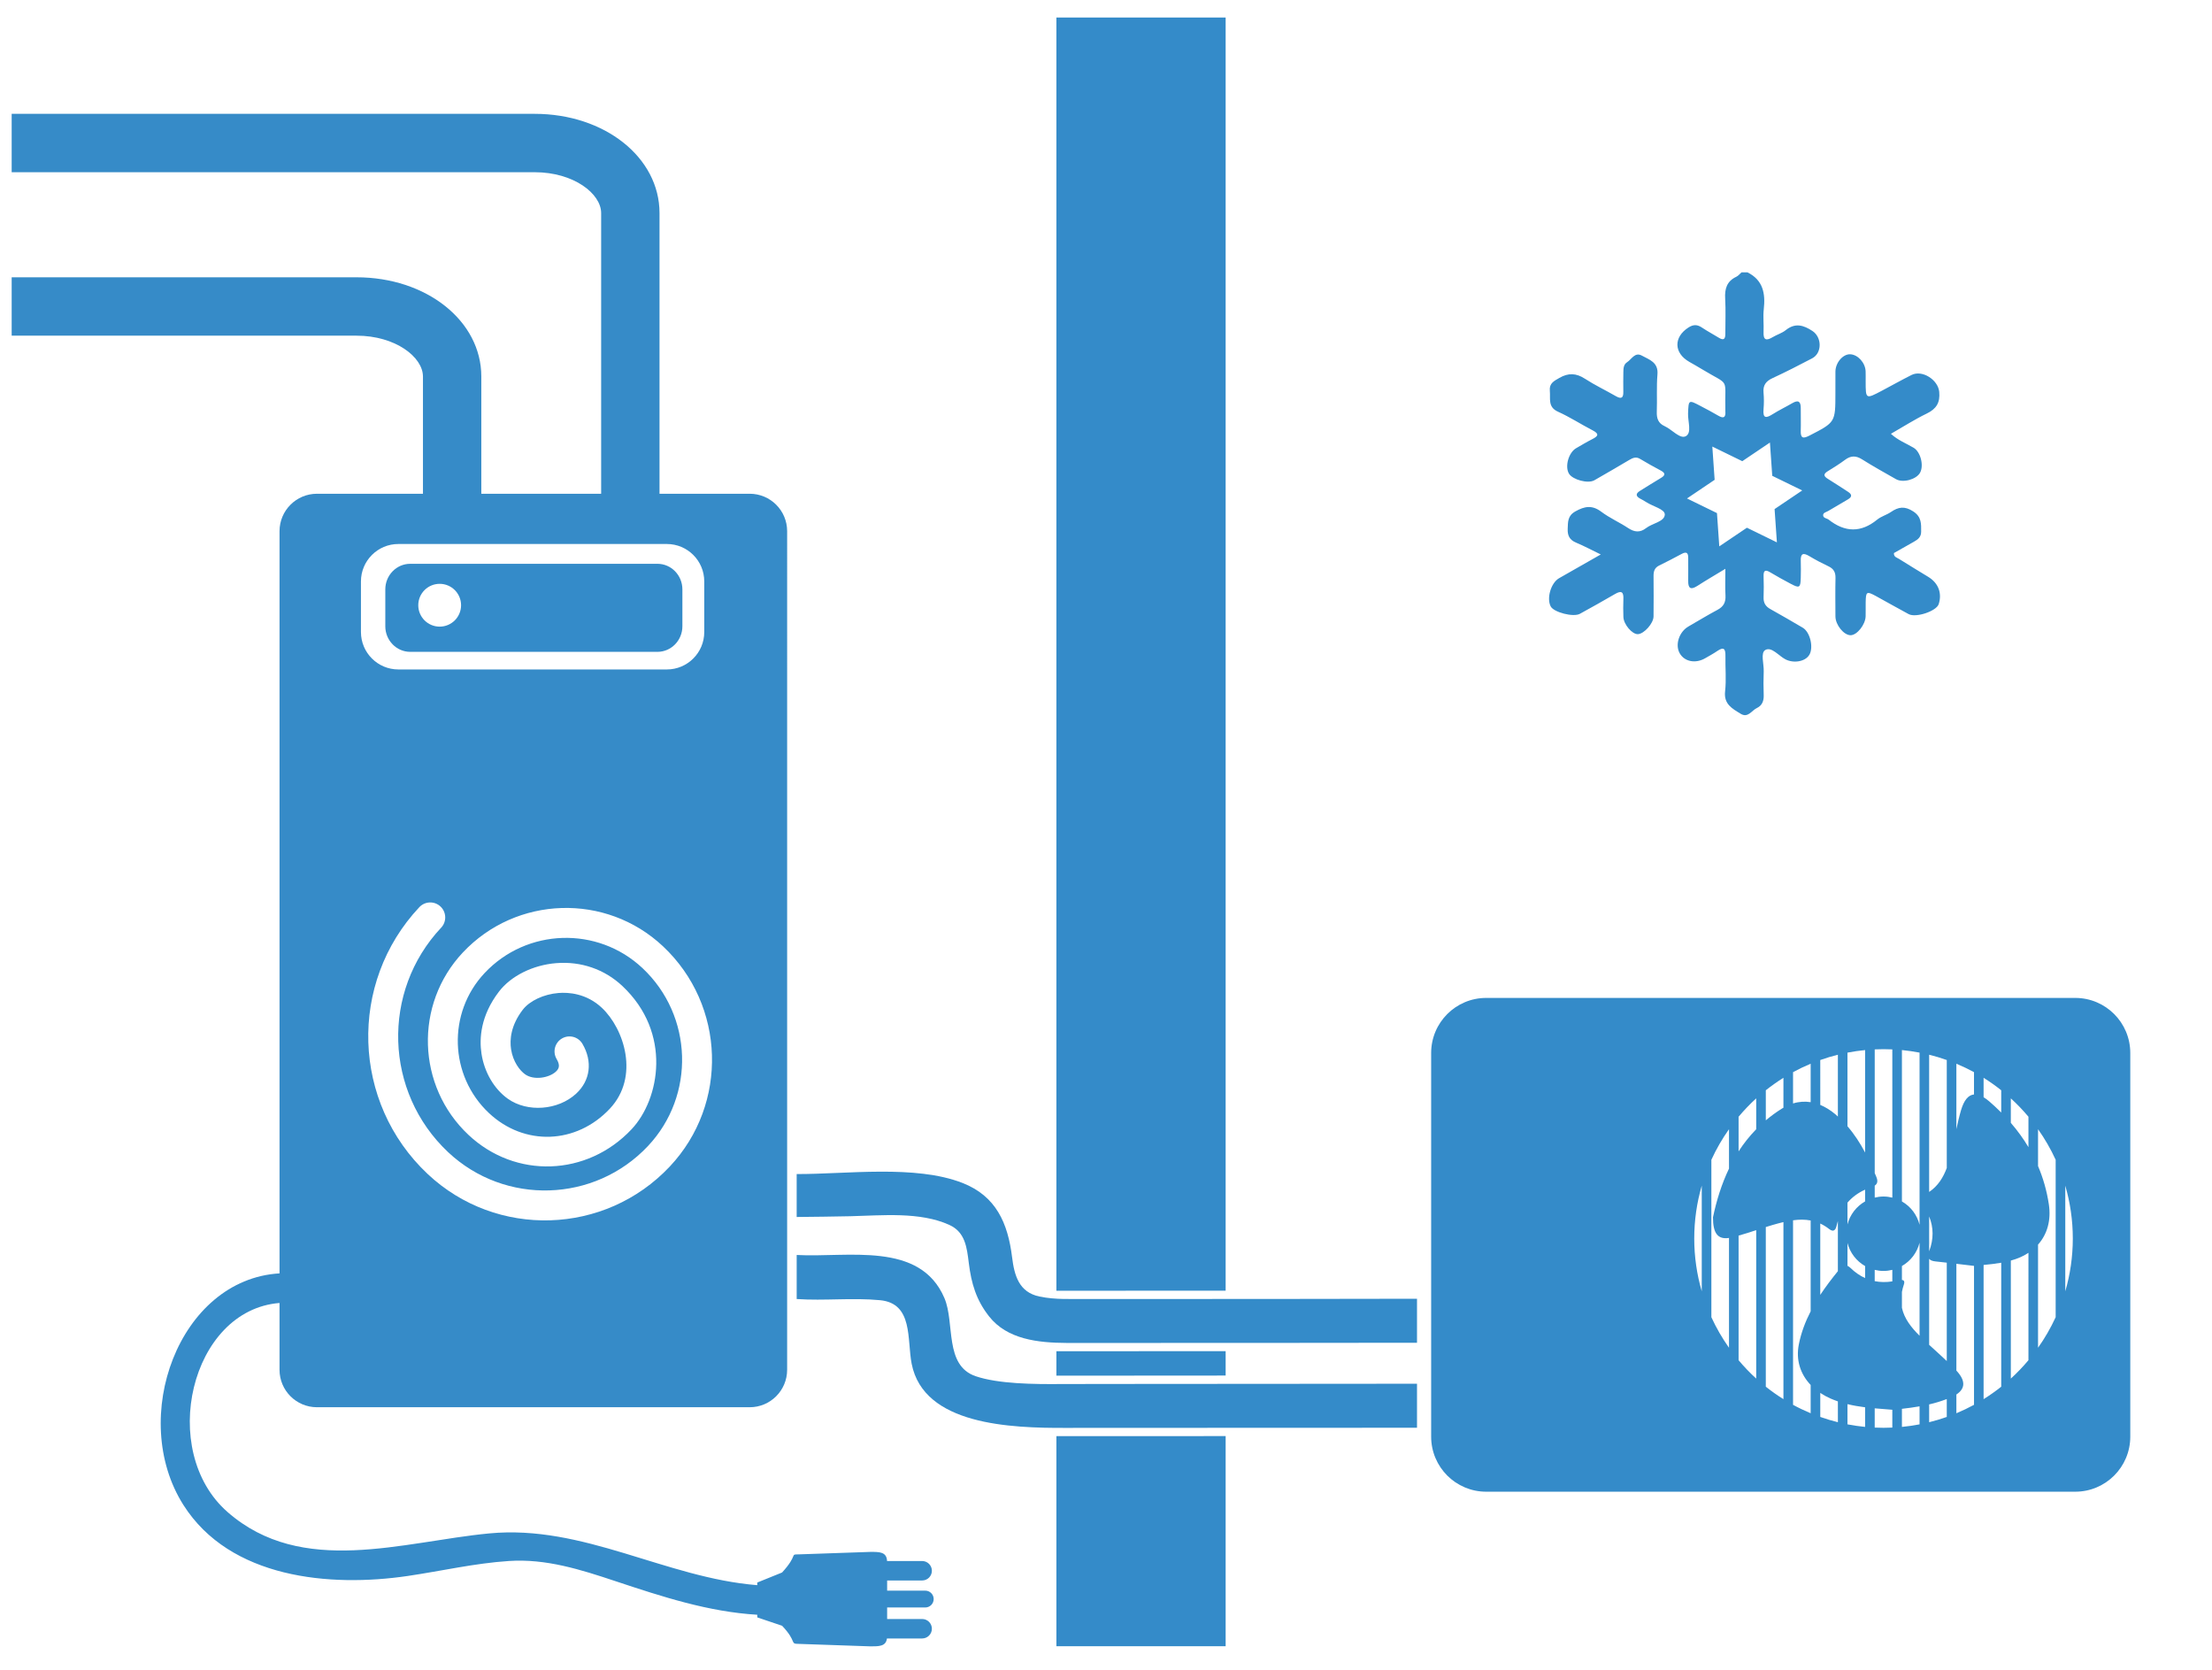 <?xml version="1.0" encoding="utf-8"?>
<!-- Generator: Adobe Illustrator 16.0.0, SVG Export Plug-In . SVG Version: 6.00 Build 0)  -->
<!DOCTYPE svg PUBLIC "-//W3C//DTD SVG 1.1//EN" "http://www.w3.org/Graphics/SVG/1.1/DTD/svg11.dtd">
<svg version="1.1" id="Calque_1" xmlns="http://www.w3.org/2000/svg" xmlns:xlink="http://www.w3.org/1999/xlink" x="0px" y="0px"
	 width="379px" height="286px" viewBox="0 0 379 286" enable-background="new 0 0 379 286" xml:space="preserve">
<g>
	<path fill="#348BC9" d="M355.57,170.943H254.64c-5.205,0-9.428,4.221-9.428,9.431v65.721c0,5.214,4.221,9.431,9.428,9.431h100.93
		c5.205,0,9.428-4.217,9.428-9.431v-65.721C364.997,175.165,360.777,170.943,355.57,170.943z M311.881,181.581
		c0.985-0.351,1.99-0.653,3.018-0.906v10.593c-0.152-0.136-0.289-0.279-0.446-0.41c-0.831-0.691-1.69-1.223-2.57-1.588
		L311.881,181.581L311.881,181.581z M291.576,221.203c-0.834-2.874-1.287-5.905-1.287-9.053c0-3.146,0.453-6.178,1.287-9.053
		V221.203z M296.243,200.184c-1.272,2.652-2.143,5.479-2.745,8.338c-0.008,2.795,0.87,3.82,2.745,3.537v18.809
		c-1.163-1.639-2.174-3.391-3.02-5.233V198.67c0.846-1.847,1.856-3.6,3.02-5.236V200.184z M300.906,236.15
		c-1.076-0.979-2.084-2.031-3.02-3.146v-21.343c1.014-0.285,2.017-0.606,3.02-0.938V236.15z M300.906,193.439
		c-1.156,1.182-2.156,2.449-3.02,3.787v-5.931c0.938-1.112,1.943-2.168,3.02-3.147V193.439z M305.57,239.672
		c-1.049-0.652-2.054-1.363-3.02-2.132v-27.349c0.41-0.127,0.813-0.256,1.225-0.373c0.603-0.17,1.197-0.336,1.795-0.477V239.672
		L305.57,239.672z M305.568,189.754c-0.084,0.049-0.173,0.094-0.26,0.146c-0.996,0.623-1.908,1.298-2.758,2.012v-5.151
		c0.966-0.768,1.973-1.481,3.02-2.135L305.568,189.754z M310.236,224.627c-0.911,1.771-1.629,3.643-2.03,5.68
		c-0.521,2.644,0.251,5.069,2.03,6.933v4.848c-1.035-0.435-2.043-0.91-3.018-1.444v-31.609c1.016-0.143,2.022-0.158,3.018,0.031
		V224.627z M310.236,188.8c-0.99-0.157-2-0.096-3.018,0.22v-5.362c0.976-0.529,1.981-1.011,3.018-1.443V188.8z M311.88,209.593
		c0.512,0.238,1.016,0.539,1.517,0.933c0.886,0.695,1.172-0.026,1.316-0.698c0.051-0.233,0.125-0.445,0.186-0.667l-0.001,8.589
		c-1.065,1.319-2.095,2.66-3.018,4.062V209.593z M311.882,242.72v-4.116c0.525,0.35,1.095,0.67,1.715,0.946
		c0.43,0.188,0.865,0.354,1.302,0.507l0.002,3.568C313.873,243.372,312.868,243.068,311.882,242.72z M319.563,244.428
		c-1.024-0.1-2.028-0.25-3.021-0.438v-3.461c0.992,0.24,1.997,0.41,3.021,0.539V244.428z M319.563,218.932
		c-0.877-0.398-1.71-0.961-2.489-1.723c-0.186-0.179-0.36-0.301-0.53-0.373v-3.906c0.438,1.688,1.54,3.104,3.021,3.945
		L319.563,218.932L319.563,218.932z M319.563,205.799c-1.48,0.844-2.585,2.258-3.021,3.943v-3.729
		c0.802-0.937,1.809-1.681,3.021-2.228V205.799z M319.563,197.428c-0.849-1.604-1.827-3.123-3.021-4.5v-12.613
		c0.994-0.189,1.998-0.34,3.021-0.439V197.428z M324.226,244.544c-0.498,0.021-1.002,0.037-1.507,0.037
		c-0.507,0-1.006-0.019-1.51-0.037v-3.299c0.993,0.09,2,0.164,3.018,0.246L324.226,244.544z M324.227,219.5
		c-1.053,0.166-2.059,0.15-3.018-0.039v-1.936c0.481,0.117,0.983,0.187,1.502,0.187c0.524,0,1.028-0.071,1.516-0.188V219.5z
		 M322.713,204.962c-0.519,0-1.021,0.067-1.501,0.187V203.1c0.499-0.336,0.562-0.812,0.266-1.529
		c-0.086-0.211-0.179-0.418-0.266-0.627v-21.187c0.503-0.021,1.005-0.034,1.509-0.034c0.505,0,1.008,0.014,1.506,0.034l0.004,25.396
		C323.741,205.031,323.238,204.962,322.713,204.962z M328.893,243.991c-0.991,0.188-1.998,0.339-3.021,0.438v-3.1
		c0.998-0.112,2.011-0.246,3.021-0.425V243.991z M328.893,228.812c-1.42-1.414-2.619-2.926-3.021-4.781v-2.729
		c0.078-0.401,0.179-0.817,0.328-1.252c0.195-0.573-0.012-0.767-0.328-0.804v-2.378c1.49-0.856,2.597-2.287,3.021-3.995V228.812z
		 M328.893,209.803c-0.425-1.709-1.531-3.146-3.021-3.996v-25.934c1.021,0.102,2.028,0.25,3.021,0.439V209.803z M333.557,242.72
		c-0.986,0.351-1.994,0.652-3.021,0.905v-3.051c1.02-0.234,2.026-0.539,3.021-0.917V242.72z M333.557,233.145
		c-0.939-0.893-1.905-1.756-2.859-2.631c-0.053-0.047-0.104-0.095-0.16-0.145v-14.737c0.195,0.255,0.562,0.396,1.107,0.451
		c0.644,0.065,1.278,0.138,1.912,0.211V233.145L333.557,233.145z M330.538,214.354v-5.979c0.767,1.877,0.797,3.867,0.005,5.962
		C330.538,214.345,330.538,214.35,330.538,214.354z M333.557,200.073c-0.611,1.629-1.498,3.083-3.021,4.106v-23.506
		c1.025,0.253,2.033,0.557,3.021,0.906V200.073z M335.202,182.214c1.033,0.433,2.04,0.913,3.019,1.444v3.822
		c-0.971,0.092-1.71,0.979-2.212,2.664c-0.321,1.078-0.569,2.178-0.807,3.281V182.214z M338.223,240.645
		c-0.979,0.53-1.984,1.011-3.021,1.444v-3.212c1.57-1.035,1.58-2.404,0-4.098v-18.293c1.021,0.123,2.018,0.242,2.957,0.352
		c0.021-0.001,0.04-0.003,0.062-0.004h0.002V240.645L338.223,240.645z M342.886,237.541c-0.966,0.766-1.973,1.479-3.02,2.132
		v-22.987c1.036-0.099,2.04-0.207,3.02-0.381V237.541z M342.885,186.761v3.815c-0.65-0.654-1.333-1.288-2.044-1.905
		c-0.34-0.292-0.663-0.524-0.975-0.712v-3.333C340.914,185.277,341.92,185.993,342.885,186.761L342.885,186.761z M344.531,188.148
		c1.076,0.979,2.084,2.033,3.019,3.147v5.211c-0.873-1.463-1.883-2.848-3.019-4.163V188.148z M347.55,233.004
		c-0.936,1.115-1.942,2.166-3.018,3.146v-20.217c0.258-0.072,0.516-0.149,0.771-0.236c0.831-0.283,1.581-0.655,2.246-1.09h0.001
		V233.004z M352.213,225.633c-0.847,1.842-1.857,3.596-3.019,5.232v-17.667c1.58-1.771,2.26-4.166,1.851-6.894
		c-0.353-2.338-0.98-4.516-1.851-6.556v-6.315c1.162,1.642,2.172,3.392,3.019,5.236V225.633z M353.861,221.202v-18.104
		c0.832,2.875,1.29,5.906,1.29,9.053C355.151,215.296,354.694,218.329,353.861,221.202z"/>
	<path fill="#348BC9" d="M70.292,111.661h42.352c2.361,0,4.275-1.964,4.275-4.385v-6.313c0-2.421-1.914-4.385-4.275-4.385H70.292
		c-2.361,0-4.275,1.964-4.275,4.385v6.313C66.018,109.697,67.931,111.661,70.292,111.661z M75.333,100.009
		c2.024,0,3.667,1.642,3.667,3.666c0,2.025-1.643,3.667-3.667,3.667c-2.025,0-3.667-1.642-3.667-3.667
		C71.667,101.65,73.309,100.009,75.333,100.009z"/>
	<path fill="#348BC9" d="M181,282h29v-36c-9.806,0.003-21.06,0.007-29,0.01V282z"/>
	<path fill="#348BC9" d="M181,221.105c8.028,0,19.243-0.008,29-0.016V3h-29V221.105z"/>
	<path fill="#348BC9" d="M210,231.452c-9.806,0.005-21.06,0.01-29,0.012v4.188c8.071-0.006,19.268-0.014,29-0.021V231.452z"/>
	<path fill="#348BC9" d="M193,222.523c-6.138,0-10.414-0.002-10.75-0.01c-1.392-0.027-2.776-0.134-4.144-0.418
		c-3.516-0.731-4.31-3.594-4.699-6.755c-0.722-5.823-2.744-10.448-8.494-12.7c-8.062-3.156-19.951-1.494-28.412-1.525v7.354
		c2.008-0.011,7.224-0.083,9.218-0.13c5.374-0.127,11.917-0.807,16.956,1.497c2.702,1.236,2.985,3.838,3.316,6.514
		c0.435,3.518,1.268,6.344,3.478,9.151c3.099,3.938,8.372,4.517,13.282,4.545c0.294,0.002,4.362,0.002,10.25,0
		c7.94-0.002,19.194-0.007,29-0.012c11.115-0.007,20.361-0.015,20.785-0.021v-7.539c-0.5,0.01-9.701,0.021-20.785,0.031
		C212.243,222.516,201.029,222.521,193,222.523z"/>
	<path fill="#348BC9" d="M193,237.068c-6.235,0.005-10.606,0.01-11,0.014c-4.949,0.05-10.956-0.027-14.82-1.335
		c-5.435-1.839-3.543-9.11-5.363-13.38c-4.185-9.82-16.575-6.904-25.314-7.391v7.545c4.76,0.328,9.531-0.254,14.285,0.201
		c5.706,0.543,4.597,6.723,5.415,10.892c2.06,10.489,16.868,11.026,26.549,10.983c0.31-0.002,4.374-0.004,10.25-0.006
		c7.94-0.003,19.194-0.007,29-0.01c11.129-0.004,20.386-0.007,20.785-0.009v-7.541c-0.476,0.003-9.678,0.009-20.785,0.016
		C212.268,237.055,201.072,237.062,193,237.068z"/>
	<path fill="#348BC9" d="M265.693,103.877c0.521,1.013,3.884,1.884,4.998,1.27c2.018-1.115,4.036-2.227,6.025-3.394
		c1.133-0.664,1.49-0.328,1.43,0.89c-0.047,1.009-0.024,2.023,0.003,3.034c0.034,1.279,1.507,3.002,2.491,2.954
		c1.051-0.051,2.664-1.847,2.675-3.031c0.021-2.305,0.024-4.609,0.002-6.913c-0.008-0.796,0.16-1.419,0.941-1.803
		c1.312-0.642,2.609-1.317,3.896-2.009c0.847-0.455,1.109-0.133,1.102,0.714c-0.013,1.293,0.023,2.585-0.002,3.879
		c-0.028,1.326,0.418,1.634,1.581,0.888c1.483-0.956,3.012-1.842,4.787-2.92c0,1.792-0.06,3.194,0.018,4.588
		c0.063,1.152-0.34,1.895-1.369,2.44c-1.688,0.896-3.314,1.9-4.976,2.85c-1.585,0.91-2.317,3.1-1.514,4.56
		c0.817,1.483,2.744,1.857,4.435,0.853c0.679-0.399,1.378-0.767,2.024-1.214c1.158-0.795,1.415-0.308,1.394,0.857
		c-0.041,2.021,0.166,4.067-0.059,6.065c-0.247,2.2,1.238,2.952,2.657,3.828c1.271,0.783,1.89-0.554,2.777-0.972
		c0.912-0.433,1.219-1.227,1.182-2.227c-0.052-1.349-0.052-2.702,0.002-4.047c0.05-1.277-0.584-3.19,0.278-3.674
		c1.077-0.607,2.276,0.996,3.44,1.599c1.413,0.73,3.432,0.402,4.116-0.801c0.731-1.286,0.099-3.886-1.141-4.611
		c-1.847-1.076-3.684-2.163-5.554-3.196c-0.839-0.463-1.203-1.084-1.162-2.042c0.049-1.179,0.036-2.361,0-3.54
		c-0.028-0.943,0.2-1.275,1.134-0.714c1.154,0.697,2.343,1.341,3.532,1.973c1.489,0.791,1.667,0.677,1.706-1.058
		c0.02-0.956,0.035-1.915,0-2.868c-0.053-1.327,0.452-1.43,1.487-0.806c1.061,0.635,2.158,1.211,3.275,1.738
		c0.882,0.418,1.21,1.029,1.188,1.997c-0.049,2.193-0.021,4.385-0.011,6.578c0.007,1.45,1.421,3.202,2.581,3.221
		c1.098,0.021,2.562-1.808,2.594-3.253c0.02-0.785-0.002-1.572,0.009-2.36c0.026-1.871,0.155-1.962,1.753-1.095
		c1.878,1.018,3.726,2.092,5.61,3.094c1.266,0.673,4.764-0.522,5.145-1.703c0.61-1.895-0.052-3.621-1.787-4.679
		c-1.68-1.025-3.365-2.042-5.029-3.092c-0.34-0.215-0.89-0.293-0.856-0.985c1.141-0.646,2.307-1.314,3.479-1.971
		c0.669-0.373,1.186-0.804,1.188-1.679c0.007-1.352,0.091-2.549-1.363-3.491c-1.449-0.939-2.531-0.779-3.81,0.103
		c-0.733,0.506-1.671,0.746-2.354,1.304c-2.792,2.285-5.533,2.191-8.307,0.016c-0.332-0.262-0.982-0.25-0.958-0.799
		c0.017-0.418,0.55-0.5,0.878-0.697c1.11-0.662,2.223-1.32,3.344-1.966c0.783-0.453,0.742-0.876,0.008-1.339
		c-1.138-0.722-2.253-1.486-3.405-2.186c-0.748-0.455-0.832-0.822-0.039-1.312c1.003-0.621,2.012-1.242,2.956-1.947
		c0.986-0.738,1.861-0.763,2.925-0.09c1.897,1.197,3.87,2.285,5.821,3.398c1.183,0.677,3.476,0.046,4.113-1.099
		c0.692-1.246,0.09-3.579-1.094-4.282c-1.27-0.753-2.685-1.275-3.896-2.393c2.146-1.229,4.09-2.475,6.154-3.476
		c1.65-0.799,2.296-1.88,2.126-3.706c-0.192-2.064-2.907-3.828-4.753-2.893c-1.705,0.861-3.374,1.796-5.062,2.689
		c-2.786,1.472-2.788,1.468-2.791-1.604c0-0.562,0.011-1.123-0.006-1.685c-0.039-1.477-1.315-2.896-2.639-2.948
		c-1.252-0.049-2.523,1.427-2.536,2.962c-0.01,1.236-0.004,2.475-0.004,3.711c0,4.996-0.013,4.972-4.448,7.256
		c-1.069,0.549-1.534,0.487-1.489-0.833c0.04-1.291-0.008-2.583,0.002-3.879c0.006-1.11-0.404-1.449-1.435-0.853
		c-1.114,0.65-2.29,1.21-3.381,1.898c-1.115,0.705-1.705,0.757-1.563-0.845c0.084-0.949,0.084-1.917-0.002-2.866
		c-0.112-1.254,0.42-1.945,1.542-2.464c2.294-1.062,4.548-2.216,6.787-3.391c1.728-0.906,1.689-3.604,0.058-4.683
		c-1.539-1.017-2.971-1.443-4.584-0.144c-0.644,0.517-1.502,0.759-2.224,1.193c-1.086,0.647-1.639,0.549-1.573-0.884
		c0.061-1.29-0.107-2.598,0.035-3.877c0.306-2.693-0.101-5.002-2.796-6.339c-0.34,0-0.678,0-1.014,0
		c-0.295,0.258-0.552,0.599-0.895,0.759c-1.617,0.759-2.004,2.042-1.908,3.727c0.117,2.016,0.019,4.045,0.027,6.068
		c0.004,0.874-0.287,1.161-1.104,0.656c-0.957-0.591-1.956-1.113-2.889-1.74c-0.793-0.535-1.457-0.572-2.308-0.031
		c-2.589,1.646-2.551,4.377,0.139,5.902c0.732,0.416,1.468,0.833,2.188,1.27c4.879,2.954,3.838,1.22,3.977,6.986
		c0,0.058-0.005,0.11,0,0.168c0.084,1.044-0.244,1.365-1.23,0.777c-0.964-0.576-1.967-1.089-2.961-1.615
		c-2.138-1.132-2.104-1.109-2.199,1.244c-0.054,1.359,0.695,3.35-0.405,3.907c-0.99,0.505-2.354-1.166-3.623-1.738
		c-1.082-0.486-1.371-1.328-1.328-2.46c0.078-2.134-0.067-4.283,0.112-6.404c0.177-2.075-1.403-2.518-2.67-3.211
		c-1.2-0.66-1.754,0.632-2.546,1.14c-0.57,0.365-0.621,1.033-0.625,1.665c-0.009,1.123-0.035,2.251-0.007,3.374
		c0.029,1.079-0.336,1.309-1.289,0.759c-1.751-1.011-3.592-1.88-5.285-2.979c-1.494-0.97-2.833-1.031-4.371-0.146
		c-0.92,0.531-1.772,0.92-1.645,2.214c0.134,1.333-0.391,2.773,1.397,3.579c2.046,0.919,3.94,2.161,5.938,3.194
		c1.162,0.599,0.959,0.988-0.043,1.495c-0.951,0.481-1.867,1.035-2.793,1.568c-1.293,0.75-1.957,3.145-1.217,4.362
		c0.631,1.037,3.253,1.749,4.342,1.13c2.005-1.138,3.989-2.309,5.977-3.479c0.604-0.356,1.162-0.613,1.871-0.181
		c1.152,0.701,2.338,1.348,3.524,1.984c0.785,0.423,0.862,0.79,0.049,1.271c-1.21,0.718-2.395,1.472-3.589,2.21
		c-0.749,0.459-0.775,0.902,0.021,1.337c0.348,0.188,0.697,0.367,1.025,0.586c1.113,0.742,3.219,1.21,3.196,2.137
		c-0.032,1.228-2.12,1.48-3.202,2.322c-1.044,0.812-1.997,0.71-3.077-0.004c-1.497-0.99-3.178-1.724-4.606-2.798
		c-1.563-1.173-2.846-0.952-4.44-0.054c-1.344,0.757-1.26,1.792-1.311,2.98c-0.05,1.154,0.321,1.903,1.432,2.366
		c1.36,0.567,2.666,1.271,4.231,2.029c-2.578,1.468-4.871,2.764-7.155,4.076C265.734,99.859,264.965,102.475,265.693,103.877z
		 M293.783,82.193l-0.397-5.697l5.134,2.505l4.737-3.194l0.396,5.699l5.134,2.506l-4.734,3.193l0.396,5.7l-5.135-2.508l-4.737,3.194
		l-0.396-5.699l-5.135-2.506L293.783,82.193z"/>
</g>
<path fill="#368BC8" d="M158,277.333h-6v-1.974h6.533c0.797,0,1.442-0.646,1.442-1.442s-0.646-1.442-1.442-1.442H152v-1.74h6
	c0.92,0,1.667-0.746,1.667-1.666c0-0.922-0.746-1.668-1.667-1.668h-6.014c-0.065-1.576-1.299-1.564-2.821-1.564l-12.331,0.426
	c-1.565,0,0,0-2.834,3.104l-4.252,1.72v0.451c-15.711-1.251-29.771-10.406-45.926-8.867c-14.83,1.414-32.053,7.503-44.821-3.651
	c-12.001-10.483-6.357-34.612,8.893-35.822v11.445c0,3.541,2.871,6.414,6.413,6.414h74.148c3.541,0,6.413-2.873,6.413-6.414V90.992
	c0-3.542-2.872-6.413-6.413-6.413H113V36.5c0-9.533-9.397-17-21.394-17H2v10h89.606c6.715,0,11.394,3.689,11.394,7v48.079H82.468
	V64.5c0-9.533-9.397-17-21.394-17H2v10h59.074c6.715,0,11.394,3.689,11.394,7v20.079H54.307c-3.542,0-6.413,2.871-6.413,6.413
	v127.137c-17.266,1.021-25.917,24.783-16.471,39.668c7.989,12.589,25.091,14.135,38.436,12.165
	c5.796-0.854,11.471-2.178,17.334-2.565c6.37-0.422,12.288,1.467,18.25,3.451c8.129,2.704,15.943,5.252,24.306,5.758v0.451
	l4.252,1.433c2.625,2.762,1.269,3.104,2.834,3.104l12.331,0.425c1.448,0,2.63,0.004,2.8-1.352H158c0.92,0,1.667-0.746,1.667-1.666
	C159.667,278.079,158.921,277.333,158,277.333z M114.771,199.811c-11.086,11.799-29.702,12.377-41.499,1.291
	c-12.994-12.209-13.632-32.713-1.423-45.707c0.969-1.031,2.592-1.082,3.625-0.111c1.032,0.97,1.083,2.593,0.113,3.624
	c-10.273,10.934-9.736,28.186,1.197,38.459c9.736,9.147,25.102,8.669,34.25-1.066c8.137-8.659,7.712-22.325-0.948-30.462
	c-7.691-7.229-19.828-6.85-27.056,0.842c-6.405,6.818-6.071,17.578,0.747,23.985c6.059,5.692,14.96,5.371,20.708-0.746
	c5.143-5.474,2.459-13.69-1.358-17.278c-2.683-2.521-5.809-2.675-7.433-2.543c-2.542,0.206-4.948,1.336-6.131,2.877
	c-2.084,2.719-2.236,5.17-1.999,6.748c0.326,2.15,1.503,3.668,2.417,4.312c1.489,1.054,4.092,0.61,5.255-0.46
	c0.55-0.508,0.783-1.068,0.135-2.17c-0.72-1.221-0.313-2.793,0.906-3.512c1.22-0.72,2.788-0.311,3.512,0.906
	c1.78,3.021,1.366,6.297-1.08,8.549c-3.099,2.851-8.342,3.241-11.69,0.872c-2.347-1.668-4.042-4.553-4.522-7.729
	c-0.39-2.562-0.184-6.486,2.999-10.636c2.055-2.681,5.804-4.547,9.784-4.869c4.268-0.348,8.303,1.045,11.359,3.918
	c8.536,8.021,6.405,19.396,1.585,24.525c-7.625,8.114-19.904,8.541-27.958,0.973c-8.879-8.342-9.314-22.354-0.972-31.233
	c9.164-9.752,24.552-10.231,34.304-1.067C124.318,172.173,124.845,189.09,114.771,199.811z M61.844,99.598L61.844,99.598
	c0.001-3.541,2.872-6.412,6.414-6.412h45.995c3.542,0,6.413,2.871,6.413,6.412v8.667c0,3.541-2.871,6.412-6.413,6.412H68.257
	c-3.542,0-6.413-2.871-6.413-6.412V99.598z"/>
</svg>
